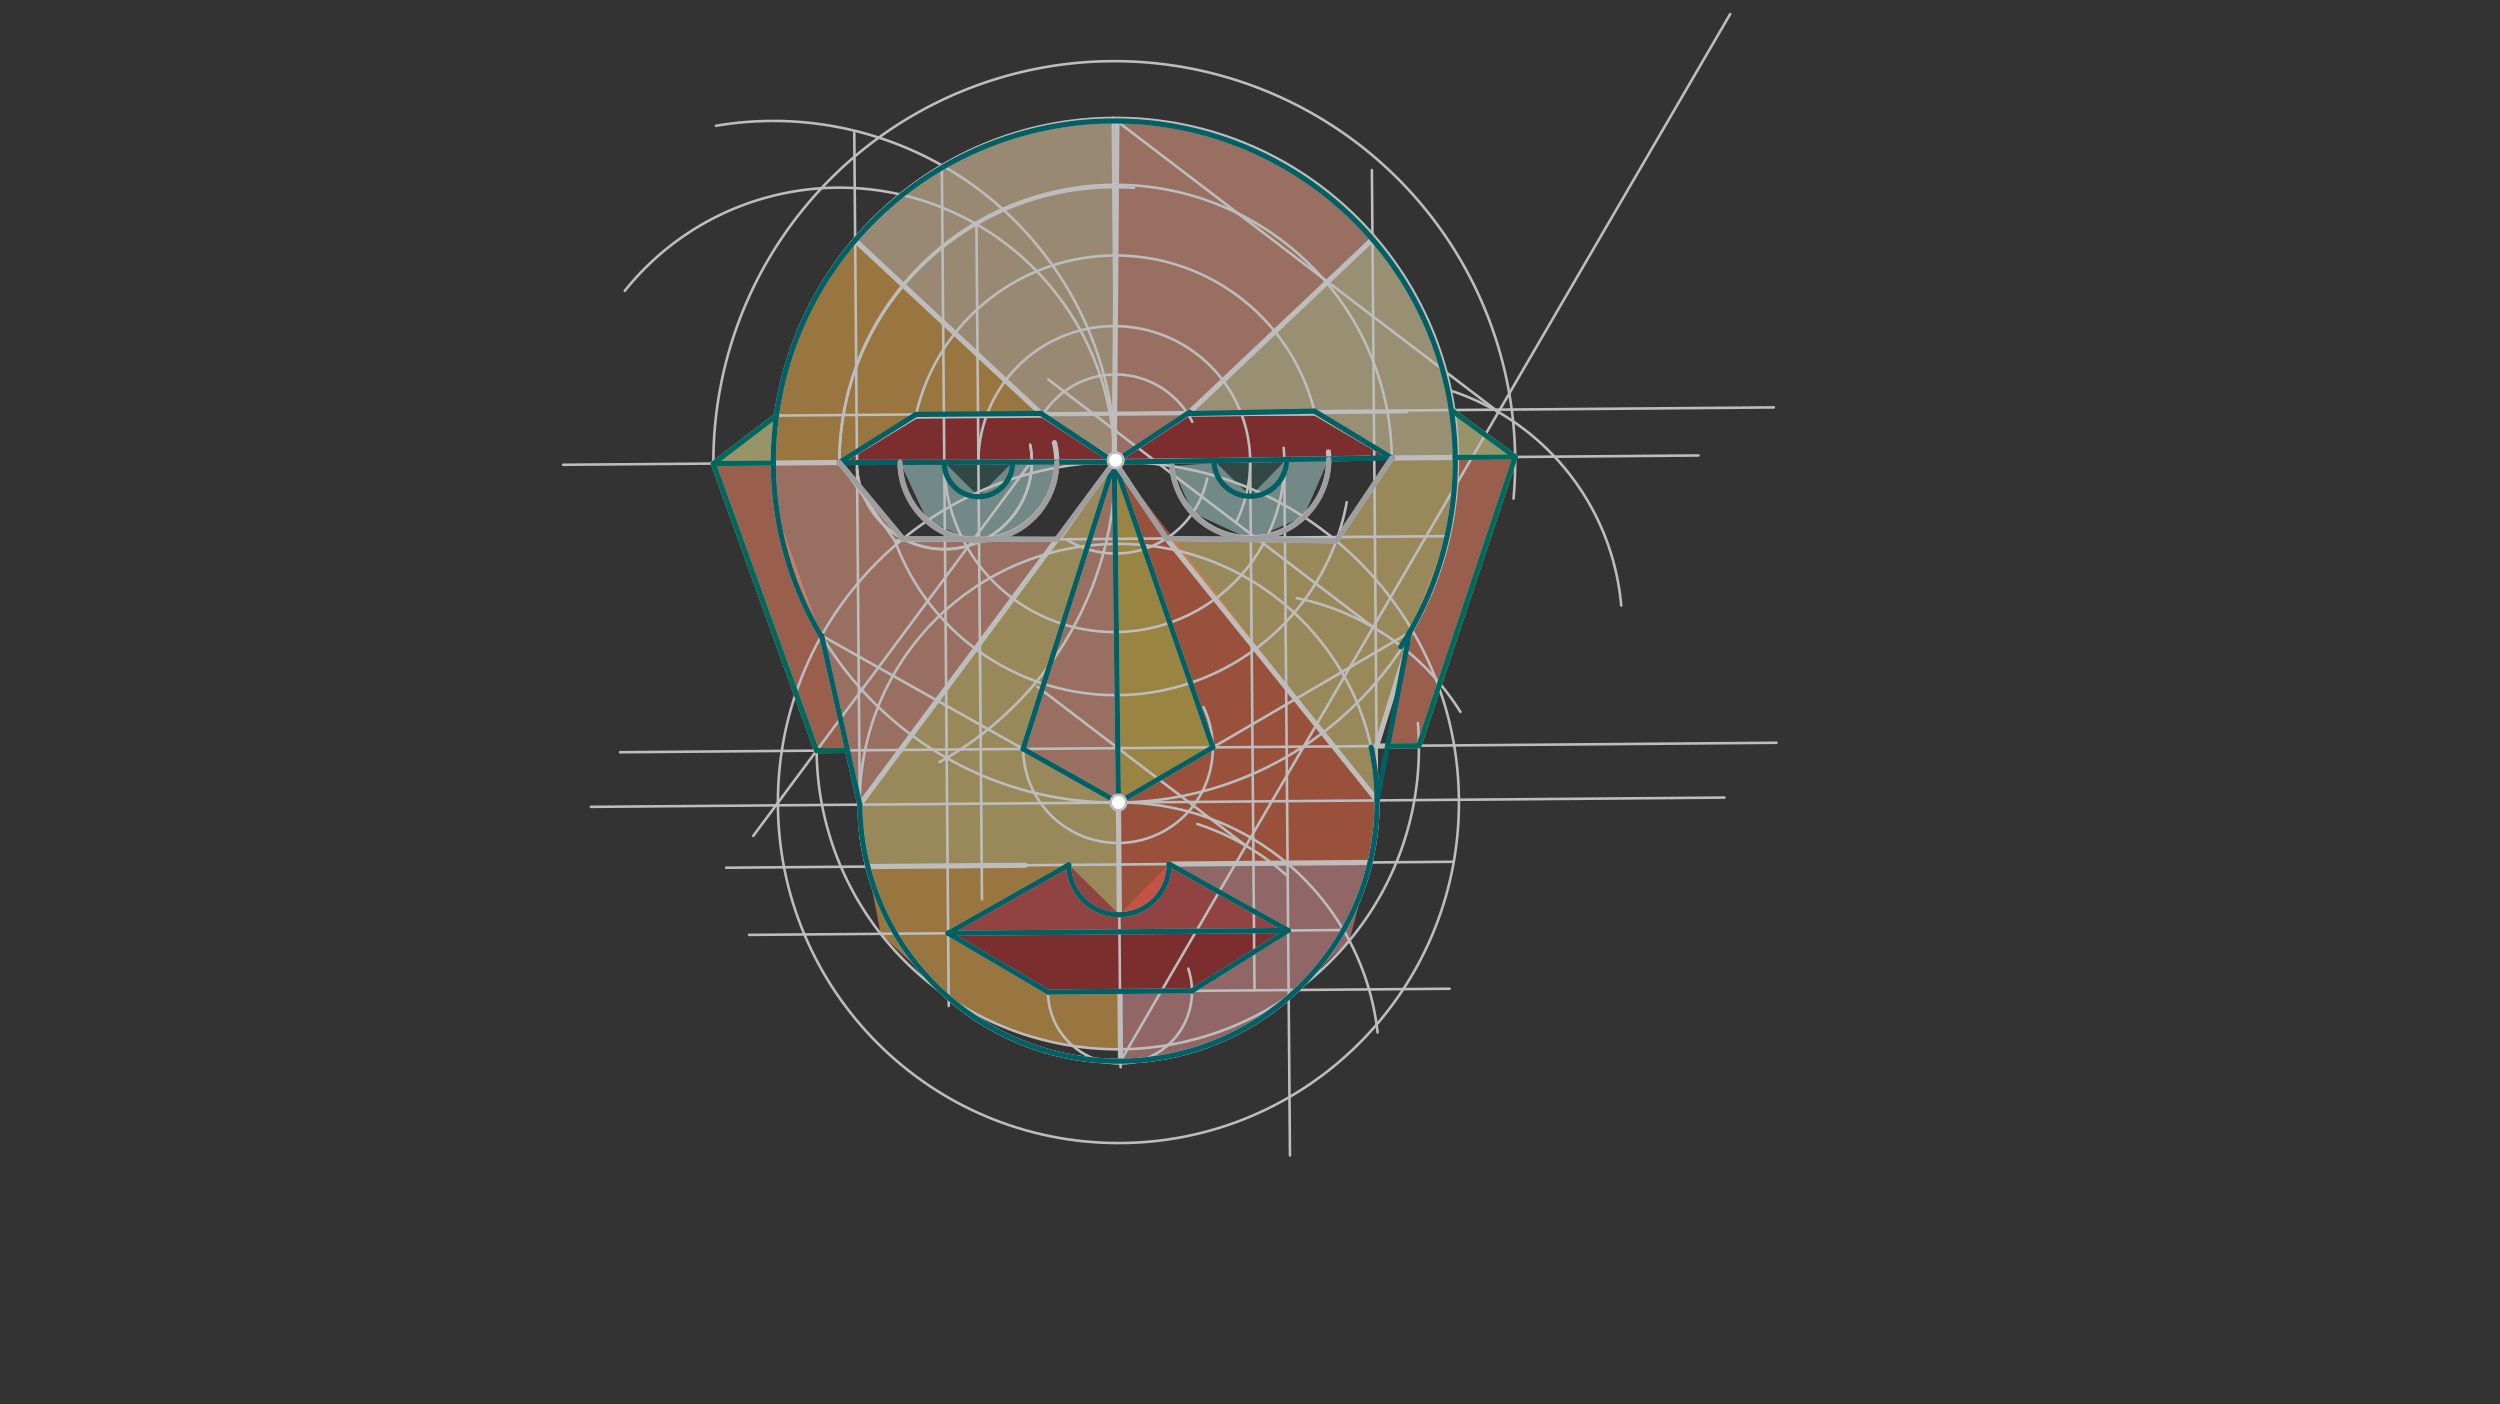 <svg xmlns="http://www.w3.org/2000/svg" class="svg--816" height="100%" preserveAspectRatio="xMidYMid meet" viewBox="0 0 963.78 541.417" width="100%"><rect x="0" y="0" width="963.78" height="541.417" fill="#333333" stroke="none"/><defs><marker id="marker-arrow" markerHeight="16" markerUnits="userSpaceOnUse" markerWidth="24" orient="auto-start-reverse" refX="24" refY="4" viewBox="0 0 24 8"><path d="M 0 0 L 24 4 L 0 8 z" stroke="inherit"></path></marker></defs><g class="aux-layer--949"></g><g class="main-layer--75a"><g class="element--733"><g fill="#FFE0B2" opacity="0.5"><path d="M 430.583 46.679 L 430.583 46.679 L 430.583 46.679 A 131.444 131.444 0 0 0 329.672 92.69 L 401.258 159.375 L 429.569 178.119 L 430.583 46.679 Z" stroke="none"></path></g></g><g class="element--733"><g fill="#FFAB91" opacity="0.5"><path d="M 430.583 46.679 L 430.583 46.679 L 430.583 46.679 A 131.444 131.444 0 0 1 529.1 92.263 L 458.618 158.905 L 429.569 178.119 L 430.583 46.679 Z" stroke="none"></path></g></g><g class="element--733"><g fill="#FFB74D" opacity="0.5"><path d="M 329.672 92.69 L 401.258 159.375 L 353.15 159.77 L 323.61 178.301 L 298.125 178.51 L 298.125 178.51 L 298.125 178.51 A 131.444 131.444 0 0 1 329.672 92.69 Z" stroke="none"></path></g></g><g class="element--733"><g fill="#FFECB3" opacity="0.5"><path d="M 458.618 158.905 L 529.1 92.263 L 529.1 92.263 L 529.1 92.263 A 131.444 131.444 0 0 1 559.476 158.078 L 561.001 176.356 L 536.554 176.556 L 506.714 158.511 L 458.618 158.905 Z" stroke="none"></path></g></g><g class="element--733"><g fill="#FFAB91" opacity="0.5"><path d="M 298.125 178.51 L 323.61 178.301 L 348.104 207.727 L 407.428 207.926 L 361.268 270.067 L 331.454 310.203 L 319.619 257.749 L 316.51 245.165 L 316.51 245.165 A 131.444 131.444 0 0 1 298.125 178.51 Z" stroke="none"></path></g></g><g class="element--733"><g fill="#FFE082" opacity="0.5"><path d="M 449.673 207.58 L 515.146 208.488 L 536.554 176.556 L 561.001 176.356 L 561.001 176.356 L 561.001 176.356 A 131.444 131.444 0 0 1 543.969 242.851 L 530.701 287.607 L 530.873 308.567 L 449.673 207.58 Z" stroke="none"></path></g></g><g class="element--733"><g fill="#FFE082" opacity="0.5"><path d="M 429.569 178.119 L 331.454 310.203 L 334.555 334.072 L 412 333.438 L 431.518 352.638 L 431.164 309.385 L 394.433 288.724 L 429.569 178.119 Z" stroke="none"></path></g></g><g class="element--733"><g fill="#FF7043" opacity="0.5"><path d="M 429.569 178.119 L 530.873 308.567 L 528.163 332.485 L 450.719 333.12 L 450.719 333.12 L 450.719 333.12 A 19.36 19.36 0 0 1 431.518 352.638 L 431.164 309.385 L 467.55 288.124 L 429.569 178.119 Z" stroke="none"></path></g></g><g class="element--733"><g fill="#FFB74D" opacity="0.5"><path d="M 334.555 334.072 L 412 333.438 L 365.518 359.781 L 404 382.438 L 431.76 382.21 L 431.943 404.517 L 431.943 404.517 L 431.943 404.517 A 116.097 116.097 0 0 1 365.08 384.055 L 339.496 359.994 L 334.555 334.072 Z" stroke="none"></path></g></g><g class="element--733"><g fill="#EF9A9A" opacity="0.5"><path d="M 450.719 333.12 L 496.589 358.707 L 459.521 381.982 L 431.76 382.21 L 431.943 404.517 L 431.981 409.094 L 431.981 409.094 A 99.712 99.712 0 0 0 499.041 382.428 L 520.202 362.623 L 528.163 332.485 L 450.719 333.12 Z" stroke="none"></path></g></g><g class="element--733"><g fill="#FFAB91" opacity="0.5"><path d="M 429.569 178.119 L 394.433 288.724 L 431.164 309.385 L 429.569 178.119 Z" stroke="none"></path></g></g><g class="element--733"><g fill="#FFD54F" opacity="0.5"><path d="M 429.569 178.119 L 431.164 309.385 L 467.55 288.124 L 429.569 178.119 Z" stroke="none"></path></g></g><g class="element--733"><g fill="#EF5350" opacity="0.5"><path d="M 365.518 359.781 L 412 333.438 L 431.518 352.638 L 450.719 333.12 L 496.589 358.707 L 365.518 359.781 Z" stroke="none"></path></g></g><g class="element--733"><g fill="#C62828" opacity="0.5"><path d="M 365.518 359.781 L 496.589 358.707 L 459.521 381.982 L 404 382.438 L 365.518 359.781 Z" stroke="none"></path></g></g><g class="element--733"><g fill="#C62828" opacity="0.5"><path d="M 323.61 178.301 L 353.15 159.77 L 401.258 159.375 L 429.569 178.119 L 323.61 178.301 Z" stroke="none"></path></g></g><g class="element--733"><g fill="#C62828" opacity="0.5"><path d="M 429.569 178.119 L 458.618 158.905 L 506.714 158.511 L 536.554 176.556 L 429.569 178.119 Z" stroke="none"></path></g></g><g class="element--733"><g fill="#004D40" opacity="0.5"><path d="M 377.184 178.209 L 364.028 178.232 L 377.291 191.364 L 377.291 191.364 L 377.184 178.209 Z" stroke="none"></path></g></g><g class="element--733"><g fill="#004D40" opacity="0.5"><path d="M 377.184 178.209 L 390.339 178.187 L 377.291 191.364 L 377.184 178.209 Z" stroke="none"></path></g></g><g class="element--733"><g fill="#004D40" opacity="0.5"><path d="M 481.948 177.325 L 482.063 191.303 L 467.971 177.537 L 481.948 177.325 Z" stroke="none"></path></g></g><g class="element--733"><g fill="#004D40" opacity="0.5"><path d="M 481.948 177.325 L 495.926 177.113 L 482.063 191.303 L 481.948 177.325 Z" stroke="none"></path></g></g><g class="element--733"><g fill="#B2DFDB" opacity="0.5"><path d="M 377.184 178.209 L 346.991 178.261 L 357.478 200.74 L 373.354 207.811 L 373.354 207.811 L 373.354 207.811 A 30.193 30.193 0 0 0 407.372 178.157 L 377.184 178.209 Z" stroke="none"></path></g></g><g class="element--733"><g fill="#B2DFDB" opacity="0.5"><path d="M 481.948 177.325 L 451.759 179.735 L 459.789 197.687 L 482.2 208.031 L 502.561 199.223 L 512.256 176.865 L 481.948 177.325 Z" stroke="none"></path></g></g><g class="element--733"><g fill="#000000" opacity="0.5"><path d="M 377.184 178.209 L 364.028 178.232 L 377.291 191.364 L 390.339 178.187 L 377.184 178.209 Z" stroke="none"></path></g></g><g class="element--733"><g fill="#000000" opacity="0.5"><path d="M 481.948 177.325 L 482.063 191.303 L 467.971 177.537 L 495.926 177.113 L 482.063 191.303 L 482.063 191.303 L 481.948 177.325 Z" stroke="none"></path></g></g><g class="element--733"><g fill="#FF8A65" opacity="0.5"><path d="M 298.125 178.51 L 275.019 178.7 L 314.816 289.376 L 326.733 289.279 L 317.079 246.492 L 316.51 245.165 L 316.51 245.165 A 131.444 131.444 0 0 1 299.688 198.33 L 316.51 245.165 A 131.444 131.444 0 0 1 298.125 178.51 Z" stroke="none"></path></g></g><g class="element--733"><g fill="#FF8A65" opacity="0.5"><path d="M 561.001 176.356 L 584.108 176.166 L 547.002 287.473 L 534.944 287.572 L 543.436 243.784 L 557.87 206.693 L 561.001 176.356 Z" stroke="none"></path></g></g><g class="element--733"><g fill="#FFF59D" opacity="0.5"><path d="M 275.019 178.7 L 299.35 160.211 L 298.125 178.51 L 275.019 178.7 Z" stroke="none"></path></g></g><g class="element--733"><g fill="#FFF59D" opacity="0.5"><path d="M 559.476 158.078 L 584.108 176.166 L 561.001 176.356 L 559.476 158.078 Z" stroke="none"></path></g></g><g class="element--733"><line stroke="#BDBDBD" stroke-dasharray="none" stroke-linecap="round" stroke-width="1" x1="429" x2="432" y1="45.438" y2="411.438"></line></g><g class="element--733"><g class="center--a87"><line x1="426.082" y1="177.429" x2="434.082" y2="177.429" stroke="#BDBDBD" stroke-width="1" stroke-linecap="round"></line><line x1="430.082" y1="173.429" x2="430.082" y2="181.429" stroke="#BDBDBD" stroke-width="1" stroke-linecap="round"></line><circle class="hit--87b" cx="430.082" cy="177.429" r="4" stroke="none" fill="transparent"></circle></g><circle cx="430.082" cy="177.429" fill="none" r="131.961" stroke="#BDBDBD" stroke-dasharray="none" stroke-width="1"></circle></g><g class="element--733"><g class="center--a87"><line x1="427.164" y1="309.385" x2="435.164" y2="309.385" stroke="#BDBDBD" stroke-width="1" stroke-linecap="round"></line><line x1="431.164" y1="305.385" x2="431.164" y2="313.385" stroke="#BDBDBD" stroke-width="1" stroke-linecap="round"></line><circle class="hit--87b" cx="431.164" cy="309.385" r="4" stroke="none" fill="transparent"></circle></g><circle cx="431.164" cy="309.385" fill="none" r="99.712" stroke="#BDBDBD" stroke-dasharray="none" stroke-width="1"></circle></g><g class="element--733"><line stroke="#BDBDBD" stroke-dasharray="none" stroke-linecap="round" stroke-width="1" x1="431.981" x2="667" y1="409.094" y2="5.437"></line></g><g class="element--733"><path d="M 496 337.438 A 96.089 96.089 0 0 0 461.597 317.683" fill="none" stroke="#BDBDBD" stroke-dasharray="none" stroke-linecap="round" stroke-width="1"></path></g><g class="element--733"><path d="M 563 274.438 A 97.462 97.462 0 0 0 499.942 230.586" fill="none" stroke="#BDBDBD" stroke-dasharray="none" stroke-linecap="round" stroke-width="1"></path></g><g class="element--733"><path d="M 625 233.437 A 96 96 0 0 0 558.211 150.264" fill="none" stroke="#BDBDBD" stroke-dasharray="none" stroke-linecap="round" stroke-width="1"></path></g><g class="element--733"><line stroke="#BDBDBD" stroke-dasharray="none" stroke-linecap="round" stroke-width="1" x1="429" x2="577.67" y1="45.472" y2="158.865"></line></g><g class="element--733"><line stroke="#BDBDBD" stroke-dasharray="none" stroke-linecap="round" stroke-width="1" x1="529.367" x2="404.143" y1="241.828" y2="146.317"></line></g><g class="element--733"><line stroke="#BDBDBD" stroke-dasharray="none" stroke-linecap="round" stroke-width="1" x1="480.329" x2="399.95" y1="326.054" y2="264.748"></line></g><g class="element--733"><line stroke="#BDBDBD" stroke-dasharray="none" stroke-linecap="round" stroke-width="1" x1="430.992" x2="239.037" y1="288.424" y2="289.998"></line></g><g class="element--733"><line stroke="#BDBDBD" stroke-dasharray="none" stroke-linecap="round" stroke-width="1" x1="430.082" x2="217.137" y1="177.429" y2="179.174"></line></g><g class="element--733"><line stroke="#BDBDBD" stroke-dasharray="none" stroke-linecap="round" stroke-width="1" x1="430.082" x2="654.796" y1="177.429" y2="175.587"></line></g><g class="element--733"><line stroke="#BDBDBD" stroke-dasharray="none" stroke-linecap="round" stroke-width="1" x1="430.992" x2="684.819" y1="288.424" y2="286.344"></line></g><g class="element--733"><line stroke="#BDBDBD" stroke-dasharray="none" stroke-linecap="round" stroke-width="1" x1="323.61" x2="353" y1="178.301" y2="160.438"></line></g><g class="element--733"><line stroke="#BDBDBD" stroke-dasharray="none" stroke-linecap="round" stroke-width="1" x1="401" x2="430.082" y1="159.438" y2="177.429"></line></g><g class="element--733"><line stroke="#BDBDBD" stroke-dasharray="none" stroke-linecap="round" stroke-width="1" x1="323.61" x2="345" y1="178.301" y2="208.438"></line></g><g class="element--733"><line stroke="#BDBDBD" stroke-dasharray="none" stroke-linecap="round" stroke-width="1" x1="345" x2="409" y1="208.438" y2="207.438"></line></g><g class="element--733"><line stroke="#BDBDBD" stroke-dasharray="none" stroke-linecap="round" stroke-width="1" x1="409" x2="430.082" y1="207.438" y2="177.429"></line></g><g class="element--733"><line stroke="#BDBDBD" stroke-dasharray="none" stroke-linecap="round" stroke-width="1" x1="353" x2="401.005" y1="160.438" y2="160.044"></line></g><g class="element--733"><line stroke="#BDBDBD" stroke-dasharray="none" stroke-linecap="round" stroke-width="1" x1="401.005" x2="542.295" y1="160.044" y2="158.886"></line></g><g class="element--733"><line stroke="#BDBDBD" stroke-dasharray="none" stroke-linecap="round" stroke-width="1" x1="345" x2="558.605" y1="208.438" y2="206.687"></line></g><g class="element--733"><path d="M 401.968 160.036 A 33.059 33.059 0 0 1 459.638 162.619" fill="none" stroke="#BDBDBD" stroke-dasharray="none" stroke-linecap="round" stroke-width="1"></path></g><g class="element--733"><path d="M 411.48 208.2 A 35.957 35.957 0 0 0 465.337 184.498" fill="none" stroke="#BDBDBD" stroke-dasharray="none" stroke-linecap="round" stroke-width="1"></path></g><g class="element--733"><line stroke="#BDBDBD" stroke-dasharray="none" stroke-linecap="round" stroke-width="1" x1="430.082" x2="457.907" y1="177.429" y2="159.578"></line></g><g class="element--733"><line stroke="#BDBDBD" stroke-dasharray="none" stroke-linecap="round" stroke-width="1" x1="430.082" x2="449.673" y1="177.429" y2="207.58"></line></g><g class="element--733"><path d="M 353 160.437 A 78.932 78.932 0 0 1 506.885 159.219" fill="none" stroke="#BDBDBD" stroke-dasharray="none" stroke-linecap="round" stroke-width="1"></path></g><g class="element--733"><path d="M 323.61 178.301 A 106.476 106.476 0 0 1 536.554 176.556" fill="none" stroke="#BDBDBD" stroke-dasharray="none" stroke-linecap="round" stroke-width="1"></path></g><g class="element--733"><path d="M 345 208.438 A 90.556 90.556 0 0 0 519.174 193.649" fill="none" stroke="#BDBDBD" stroke-dasharray="none" stroke-linecap="round" stroke-width="1"></path></g><g class="element--733"><line stroke="#BDBDBD" stroke-dasharray="none" stroke-linecap="round" stroke-width="1" x1="506.875" x2="536.554" y1="159.176" y2="176.556"></line></g><g class="element--733"><line stroke="#BDBDBD" stroke-dasharray="none" stroke-linecap="round" stroke-width="1" x1="536.554" x2="515.661" y1="176.556" y2="207.039"></line></g><g class="element--733"><line stroke="#BDBDBD" stroke-dasharray="none" stroke-linecap="round" stroke-width="1" x1="431.164" x2="227.808" y1="309.385" y2="311.052"></line></g><g class="element--733"><line stroke="#BDBDBD" stroke-dasharray="none" stroke-linecap="round" stroke-width="1" x1="431.164" x2="664.804" y1="309.385" y2="307.47"></line></g><g class="element--733"><line stroke="#BDBDBD" stroke-dasharray="none" stroke-linecap="round" stroke-width="1" x1="331.454" x2="329.332" y1="310.203" y2="51.295"></line></g><g class="element--733"><line stroke="#BDBDBD" stroke-dasharray="none" stroke-linecap="round" stroke-width="1" x1="530.873" x2="528.881" y1="308.568" y2="65.553"></line></g><g class="element--733"><path d="M 362.267 293.747 A 131.885 131.885 0 0 0 276.009 48.492" fill="none" stroke="#BDBDBD" stroke-dasharray="none" stroke-linecap="round" stroke-width="1"></path></g><g class="element--733"><line stroke="#BDBDBD" stroke-dasharray="none" stroke-linecap="round" stroke-width="1" x1="363.092" x2="364.964" y1="63.736" y2="292.204"></line></g><g class="element--733"><path d="M 330.393 180.749 A 33.749 33.749 0 1 0 397.132 171.403" fill="none" stroke="#BDBDBD" stroke-dasharray="none" stroke-linecap="round" stroke-width="1"></path></g><g class="element--733"><path d="M 330.393 180.749 A 33.749 33.749 0 1 0 397.214 171.826" fill="none" stroke="#BDBDBD" stroke-dasharray="none" stroke-linecap="round" stroke-width="1"></path></g><g class="element--733"><line stroke="#BDBDBD" stroke-dasharray="none" stroke-linecap="round" stroke-width="1" x1="430.082" x2="331.454" y1="177.429" y2="310.203"></line></g><g class="element--733"><line stroke="#BDBDBD" stroke-dasharray="none" stroke-linecap="round" stroke-width="1" x1="397.776" x2="290.398" y1="177.693" y2="322.248"></line></g><g class="element--733"><g class="center--a87"><line x1="427.164" y1="309.385" x2="435.164" y2="309.385" stroke="#BDBDBD" stroke-width="1" stroke-linecap="round"></line><line x1="431.164" y1="305.385" x2="431.164" y2="313.385" stroke="#BDBDBD" stroke-width="1" stroke-linecap="round"></line><circle class="hit--87b" cx="431.164" cy="309.385" r="4" stroke="none" fill="transparent"></circle></g><circle cx="431.164" cy="309.385" fill="none" r="131.276" stroke="#BDBDBD" stroke-dasharray="none" stroke-width="1"></circle></g><g class="element--733"><line stroke="#BDBDBD" stroke-dasharray="none" stroke-linecap="round" stroke-width="1" x1="431.164" x2="316.748" y1="309.385" y2="245.024"></line></g><g class="element--733"><line stroke="#BDBDBD" stroke-dasharray="none" stroke-linecap="round" stroke-width="1" x1="431.164" x2="544.509" y1="309.385" y2="243.157"></line></g><g class="element--733"><line stroke="#BDBDBD" stroke-dasharray="none" stroke-linecap="round" stroke-width="1" x1="331.454" x2="316.748" y1="310.203" y2="245.024"></line></g><g class="element--733"><line stroke="#BDBDBD" stroke-dasharray="none" stroke-linecap="round" stroke-width="1" x1="530.701" x2="544.509" y1="287.607" y2="243.157"></line></g><g class="element--733"><line stroke="#BDBDBD" stroke-dasharray="none" stroke-linecap="round" stroke-width="2" x1="429.569" x2="394.433" y1="178.119" y2="288.724"></line></g><g class="element--733"><path d="M 394.433 288.724 A 36.559 36.559 0 1 0 463.966 272.636" fill="none" stroke="#BDBDBD" stroke-dasharray="none" stroke-linecap="round" stroke-width="1"></path></g><g class="element--733"><line stroke="#BDBDBD" stroke-dasharray="none" stroke-linecap="round" stroke-width="2" x1="429.569" x2="467.55" y1="178.119" y2="288.124"></line></g><g class="element--733"><line stroke="#BDBDBD" stroke-dasharray="none" stroke-linecap="round" stroke-width="2" x1="394.433" x2="431.164" y1="288.724" y2="309.385"></line></g><g class="element--733"><line stroke="#BDBDBD" stroke-dasharray="none" stroke-linecap="round" stroke-width="2" x1="431.164" x2="467.55" y1="309.385" y2="288.124"></line></g><g class="element--733"><line stroke="#BDBDBD" stroke-dasharray="none" stroke-linecap="round" stroke-width="2" x1="431.164" x2="429.569" y1="309.385" y2="178.119"></line></g><g class="element--733"><path d="M 431.164 309.385 A 99.712 99.712 0 0 1 531.077 398.022" fill="none" stroke="#BDBDBD" stroke-dasharray="none" stroke-linecap="round" stroke-width="1"></path></g><g class="element--733"><line stroke="#BDBDBD" stroke-dasharray="none" stroke-linecap="round" stroke-width="1" x1="517.923" x2="288.787" y1="358.532" y2="360.41"></line></g><g class="element--733"><line stroke="#BDBDBD" stroke-dasharray="none" stroke-linecap="round" stroke-width="1" x1="364.964" x2="365.748" y1="292.204" y2="387.808"></line></g><g class="element--733"><path d="M 364.028 177.97 A 65.541 65.541 0 1 0 494.879 172.625" fill="none" stroke="#BDBDBD" stroke-dasharray="none" stroke-linecap="round" stroke-width="1"></path></g><g class="element--733"><line stroke="#BDBDBD" stroke-dasharray="none" stroke-linecap="round" stroke-width="1" x1="495.099" x2="497.3" y1="176.896" y2="445.451"></line></g><g class="element--733"><line stroke="#BDBDBD" stroke-dasharray="none" stroke-linecap="round" stroke-width="1" x1="365.518" x2="412" y1="359.781" y2="333.438"></line></g><g class="element--733"><line stroke="#BDBDBD" stroke-dasharray="none" stroke-linecap="round" stroke-width="1" x1="412" x2="279.943" y1="333.438" y2="334.52"></line></g><g class="element--733"><line stroke="#BDBDBD" stroke-dasharray="none" stroke-linecap="round" stroke-width="1" x1="412" x2="559.859" y1="333.438" y2="332.226"></line></g><g class="element--733"><path d="M 412 333.438 A 19.36 19.36 0 1 0 450.719 333.12" fill="none" stroke="#BDBDBD" stroke-dasharray="none" stroke-linecap="round" stroke-width="1"></path></g><g class="element--733"><line stroke="#BDBDBD" stroke-dasharray="none" stroke-linecap="round" stroke-width="1" x1="450.719" x2="496.589" y1="333.12" y2="358.707"></line></g><g class="element--733"><line stroke="#BDBDBD" stroke-dasharray="none" stroke-linecap="round" stroke-width="1" x1="365.518" x2="404" y1="359.781" y2="382.438"></line></g><g class="element--733"><line stroke="#BDBDBD" stroke-dasharray="none" stroke-linecap="round" stroke-width="1" x1="404" x2="558.858" y1="382.438" y2="381.168"></line></g><g class="element--733"><path d="M 404 382.438 A 27.761 27.761 0 1 0 458.093 373.418" fill="none" stroke="#BDBDBD" stroke-dasharray="none" stroke-linecap="round" stroke-width="1"></path></g><g class="element--733"><line stroke="#BDBDBD" stroke-dasharray="none" stroke-linecap="round" stroke-width="1" x1="459.521" x2="496.589" y1="381.982" y2="358.707"></line></g><g class="element--733"><path d="M 429.569 178.119 A 105.96 105.96 0 0 0 240.859 112.122" fill="none" stroke="#BDBDBD" stroke-dasharray="none" stroke-linecap="round" stroke-width="1"></path></g><g class="element--733"><path d="M 323.61 178.301 A 105.96 105.96 0 0 1 437.148 72.431" fill="none" stroke="#BDBDBD" stroke-dasharray="none" stroke-linecap="round" stroke-width="1"></path></g><g class="element--733"><line stroke="#BDBDBD" stroke-dasharray="none" stroke-linecap="round" stroke-width="1" x1="376.431" x2="378.565" y1="86.447" y2="346.693"></line></g><g class="element--733"><path d="M 377.181 177.862 A 52.389 52.389 0 1 1 476.446 201.51" fill="none" stroke="#BDBDBD" stroke-dasharray="none" stroke-linecap="round" stroke-width="1"></path></g><g class="element--733"><line stroke="#BDBDBD" stroke-dasharray="none" stroke-linecap="round" stroke-width="1" x1="481.946" x2="483.624" y1="177.004" y2="381.785"></line></g><g class="element--733"><path d="M 346.989 178.11 A 30.193 30.193 0 1 0 406.501 170.655" fill="none" stroke="#BDBDBD" stroke-dasharray="none" stroke-linecap="round" stroke-width="2"></path></g><g class="element--733"><path d="M 482.194 207.313 A 30.31 30.31 0 0 1 451.689 178.807" fill="none" stroke="#BDBDBD" stroke-dasharray="none" stroke-linecap="round" stroke-width="2"></path></g><g class="element--733"><path d="M 482.194 207.313 A 30.31 30.31 0 0 0 512.127 174.209" fill="none" stroke="#BDBDBD" stroke-dasharray="none" stroke-linecap="round" stroke-width="2"></path></g><g class="element--733"><line stroke="#BDBDBD" stroke-dasharray="none" stroke-linecap="round" stroke-width="2" x1="323.61" x2="429.569" y1="178.301" y2="178.119"></line></g><g class="element--733"><line stroke="#BDBDBD" stroke-dasharray="none" stroke-linecap="round" stroke-width="2" x1="323.61" x2="353" y1="178.301" y2="160.438"></line></g><g class="element--733"><line stroke="#BDBDBD" stroke-dasharray="none" stroke-linecap="round" stroke-width="2" x1="353" x2="401.968" y1="160.437" y2="160.036"></line></g><g class="element--733"><line stroke="#BDBDBD" stroke-dasharray="none" stroke-linecap="round" stroke-width="2" x1="401.968" x2="429.569" y1="160.036" y2="178.119"></line></g><g class="element--733"><line stroke="#BDBDBD" stroke-dasharray="none" stroke-linecap="round" stroke-width="2" x1="323.61" x2="348.104" y1="178.301" y2="207.727"></line></g><g class="element--733"><line stroke="#BDBDBD" stroke-dasharray="none" stroke-linecap="round" stroke-width="2" x1="407.428" x2="429.569" y1="207.926" y2="178.119"></line></g><g class="element--733"><line stroke="#BDBDBD" stroke-dasharray="none" stroke-linecap="round" stroke-width="2" x1="407.428" x2="348.104" y1="207.926" y2="207.727"></line></g><g class="element--733"><line stroke="#BDBDBD" stroke-dasharray="none" stroke-linecap="round" stroke-width="2" x1="429.569" x2="449.673" y1="178.119" y2="207.58"></line></g><g class="element--733"><line stroke="#BDBDBD" stroke-dasharray="none" stroke-linecap="round" stroke-width="2" x1="449.673" x2="515.146" y1="207.58" y2="208.488"></line></g><g class="element--733"><line stroke="#BDBDBD" stroke-dasharray="none" stroke-linecap="round" stroke-width="2" x1="429.569" x2="528.11" y1="178.119" y2="176.625"></line></g><g class="element--733"><line stroke="#BDBDBD" stroke-dasharray="none" stroke-linecap="round" stroke-width="2" x1="429.569" x2="457.907" y1="178.119" y2="159.578"></line></g><g class="element--733"><line stroke="#BDBDBD" stroke-dasharray="none" stroke-linecap="round" stroke-width="2" x1="457.907" x2="506.875" y1="159.578" y2="159.176"></line></g><g class="element--733"><line stroke="#BDBDBD" stroke-dasharray="none" stroke-linecap="round" stroke-width="2" x1="457.907" x2="506.875" y1="159.578" y2="159.176"></line></g><g class="element--733"><line stroke="#BDBDBD" stroke-dasharray="none" stroke-linecap="round" stroke-width="2" x1="506.875" x2="536.554" y1="159.176" y2="176.556"></line></g><g class="element--733"><line stroke="#BDBDBD" stroke-dasharray="none" stroke-linecap="round" stroke-width="2" x1="536.554" x2="515.146" y1="176.556" y2="208.488"></line></g><g class="element--733"><line stroke="#BDBDBD" stroke-dasharray="none" stroke-linecap="round" stroke-width="2" x1="365.518" x2="412" y1="359.781" y2="333.438"></line></g><g class="element--733"><line stroke="#BDBDBD" stroke-dasharray="none" stroke-linecap="round" stroke-width="2" x1="450.719" x2="496.589" y1="333.12" y2="358.707"></line></g><g class="element--733"><line stroke="#BDBDBD" stroke-dasharray="none" stroke-linecap="round" stroke-width="2" x1="365.518" x2="496.589" y1="359.781" y2="358.707"></line></g><g class="element--733"><line stroke="#BDBDBD" stroke-dasharray="none" stroke-linecap="round" stroke-width="2" x1="365.518" x2="404" y1="359.781" y2="382.438"></line></g><g class="element--733"><line stroke="#BDBDBD" stroke-dasharray="none" stroke-linecap="round" stroke-width="2" x1="404" x2="459.521" y1="382.438" y2="381.982"></line></g><g class="element--733"><line stroke="#BDBDBD" stroke-dasharray="none" stroke-linecap="round" stroke-width="2" x1="459.521" x2="496.589" y1="381.982" y2="358.707"></line></g><g class="element--733"><path d="M 412 333.438 A 19.36 19.36 0 0 0 450.719 333.12" fill="none" stroke="#BDBDBD" stroke-dasharray="none" stroke-linecap="round" stroke-width="2"></path></g><g class="element--733"><path d="M 298.125 178.51 A 131.444 131.444 0 0 1 561.002 176.388" fill="none" stroke="#BDBDBD" stroke-dasharray="none" stroke-linecap="round" stroke-width="2"></path></g><g class="element--733"><path d="M 298.125 178.51 A 131.444 131.444 0 0 0 316.51 245.165" fill="none" stroke="#BDBDBD" stroke-dasharray="none" stroke-linecap="round" stroke-width="2"></path></g><g class="element--733"><path d="M 561.001 176.356 A 131.444 131.444 0 0 1 543.969 242.851" fill="none" stroke="#BDBDBD" stroke-dasharray="none" stroke-linecap="round" stroke-width="2"></path></g><g class="element--733"><path d="M 332.077 320.541 A 99.712 99.712 0 0 0 530.873 308.568" fill="none" stroke="#BDBDBD" stroke-dasharray="none" stroke-linecap="round" stroke-width="2"></path></g><g class="element--733"><line stroke="#BDBDBD" stroke-dasharray="none" stroke-linecap="round" stroke-width="2" x1="316.748" x2="331.454" y1="245.024" y2="310.203"></line></g><g class="element--733"><line stroke="#BDBDBD" stroke-dasharray="none" stroke-linecap="round" stroke-width="2" x1="542.16" x2="530.701" y1="250.717" y2="287.607"></line></g><g class="element--733"><path d="M 331.454 310.203 A 99.712 99.712 0 1 0 528.572 288.073" fill="none" stroke="#BDBDBD" stroke-dasharray="none" stroke-linecap="round" stroke-width="2"></path></g><g class="element--733"><line stroke="#BDBDBD" stroke-dasharray="none" stroke-linecap="round" stroke-width="2" x1="401.968" x2="329.672" y1="160.036" y2="92.69"></line></g><g class="element--733"><line stroke="#BDBDBD" stroke-dasharray="none" stroke-linecap="round" stroke-width="2" x1="457.907" x2="529.1" y1="159.578" y2="92.263"></line></g><g class="element--733"><line stroke="#BDBDBD" stroke-dasharray="none" stroke-linecap="round" stroke-width="2" x1="407.428" x2="331.454" y1="207.926" y2="310.203"></line></g><g class="element--733"><line stroke="#BDBDBD" stroke-dasharray="none" stroke-linecap="round" stroke-width="2" x1="530.873" x2="449.673" y1="308.567" y2="207.58"></line></g><g class="element--733"><line stroke="#BDBDBD" stroke-dasharray="none" stroke-linecap="round" stroke-width="2" x1="431.164" x2="431.518" y1="309.385" y2="352.638"></line></g><g class="element--733"><line stroke="#BDBDBD" stroke-dasharray="none" stroke-linecap="round" stroke-width="2" x1="395.238" x2="334.555" y1="333.575" y2="334.072"></line></g><g class="element--733"><line stroke="#BDBDBD" stroke-dasharray="none" stroke-linecap="round" stroke-width="2" x1="450.719" x2="528.163" y1="333.12" y2="332.485"></line></g><g class="element--733"><line stroke="#BDBDBD" stroke-dasharray="none" stroke-linecap="round" stroke-width="2" x1="429.569" x2="430.583" y1="178.119" y2="46.679"></line></g><g class="element--733"><line stroke="#BDBDBD" stroke-dasharray="none" stroke-linecap="round" stroke-width="2" x1="323.61" x2="298.125" y1="178.301" y2="178.51"></line></g><g class="element--733"><line stroke="#BDBDBD" stroke-dasharray="none" stroke-linecap="round" stroke-width="2" x1="536.554" x2="561.001" y1="176.556" y2="176.356"></line></g><g class="element--733"><line stroke="#BDBDBD" stroke-dasharray="none" stroke-linecap="round" stroke-width="2" x1="314.816" x2="274.94" y1="289.376" y2="178.48"></line></g><g class="element--733"><line stroke="#BDBDBD" stroke-dasharray="none" stroke-linecap="round" stroke-width="2" x1="275.019" x2="298.125" y1="178.7" y2="178.51"></line></g><g class="element--733"><line stroke="#BDBDBD" stroke-dasharray="none" stroke-linecap="round" stroke-width="2" x1="275.019" x2="299.824" y1="178.7" y2="159.851"></line></g><g class="element--733"><line stroke="#BDBDBD" stroke-dasharray="none" stroke-linecap="round" stroke-width="2" x1="314.816" x2="326.733" y1="289.376" y2="289.279"></line></g><g class="element--733"><path d="M 275.019 178.7 A 154.551 154.551 0 1 1 583.478 192.2" fill="none" stroke="#BDBDBD" stroke-dasharray="none" stroke-linecap="round" stroke-width="1"></path></g><g class="element--733"><line stroke="#BDBDBD" stroke-dasharray="none" stroke-linecap="round" stroke-width="2" x1="561.001" x2="584.108" y1="176.356" y2="176.166"></line></g><g class="element--733"><line stroke="#BDBDBD" stroke-dasharray="none" stroke-linecap="round" stroke-width="1" x1="299.35" x2="683.825" y1="160.211" y2="157.059"></line></g><g class="element--733"><line stroke="#BDBDBD" stroke-dasharray="none" stroke-linecap="round" stroke-width="2" x1="584.108" x2="559.476" y1="176.166" y2="158.078"></line></g><g class="element--733"><path d="M 314.816 289.376 A 116.097 116.097 0 1 0 546.602 278.743" fill="none" stroke="#BDBDBD" stroke-dasharray="none" stroke-linecap="round" stroke-width="1"></path></g><g class="element--733"><line stroke="#BDBDBD" stroke-dasharray="none" stroke-linecap="round" stroke-width="2" x1="547.002" x2="584.108" y1="287.473" y2="176.166"></line></g><g class="element--733"><line stroke="#BDBDBD" stroke-dasharray="none" stroke-linecap="round" stroke-width="2" x1="547.002" x2="530.701" y1="287.473" y2="287.607"></line></g><g class="element--733"><line stroke="#BDBDBD" stroke-dasharray="none" stroke-linecap="round" stroke-width="2" x1="431.76" x2="431.981" y1="382.21" y2="409.094"></line></g><g class="element--733"><path d="M 467.971 177.537 A 13.979 13.979 0 1 0 495.926 177.113" fill="none" stroke="#006064" stroke-dasharray="none" stroke-linecap="round" stroke-width="2"></path></g><g class="element--733"><path d="M 364.028 178.232 A 13.156 13.156 0 1 0 390.339 178.187" fill="none" stroke="#006064" stroke-dasharray="none" stroke-linecap="round" stroke-width="2"></path></g><g class="element--733"><path d="M 298.125 178.51 A 131.444 131.444 0 0 1 561.001 176.356" fill="none" stroke="#006064" stroke-dasharray="none" stroke-linecap="round" stroke-width="2"></path></g><g class="element--733"><path d="M 298.125 178.51 A 131.444 131.444 0 0 0 316.51 245.165" fill="none" stroke="#006064" stroke-dasharray="none" stroke-linecap="round" stroke-width="2"></path></g><g class="element--733"><path d="M 561.001 176.356 A 131.444 131.444 0 0 1 540.04 249.35" fill="none" stroke="#006064" stroke-dasharray="none" stroke-linecap="round" stroke-width="2"></path></g><g class="element--733"><path d="M 331.454 310.203 A 99.712 99.712 0 1 0 528.572 288.073" fill="none" stroke="#006064" stroke-dasharray="none" stroke-linecap="round" stroke-width="2"></path></g><g class="element--733"><line stroke="#006064" stroke-dasharray="none" stroke-linecap="round" stroke-width="2" x1="331.454" x2="316.748" y1="310.203" y2="245.024"></line></g><g class="element--733"><line stroke="#006064" stroke-dasharray="none" stroke-linecap="round" stroke-width="2" x1="530.873" x2="543.436" y1="308.567" y2="243.784"></line></g><g class="element--733"><line stroke="#006064" stroke-dasharray="none" stroke-linecap="round" stroke-width="2" x1="429.569" x2="394.433" y1="178.119" y2="288.724"></line></g><g class="element--733"><line stroke="#006064" stroke-dasharray="none" stroke-linecap="round" stroke-width="2" x1="394.433" x2="431.164" y1="288.724" y2="309.385"></line></g><g class="element--733"><line stroke="#006064" stroke-dasharray="none" stroke-linecap="round" stroke-width="2" x1="429.569" x2="431.164" y1="178.119" y2="309.385"></line></g><g class="element--733"><line stroke="#006064" stroke-dasharray="none" stroke-linecap="round" stroke-width="2" x1="429.569" x2="467.55" y1="178.119" y2="288.124"></line></g><g class="element--733"><line stroke="#006064" stroke-dasharray="none" stroke-linecap="round" stroke-width="2" x1="467.55" x2="431.164" y1="288.124" y2="309.385"></line></g><g class="element--733"><line stroke="#006064" stroke-dasharray="none" stroke-linecap="round" stroke-width="2" x1="365.518" x2="412" y1="359.781" y2="333.438"></line></g><g class="element--733"><line stroke="#006064" stroke-dasharray="none" stroke-linecap="round" stroke-width="2" x1="450.719" x2="496.589" y1="333.12" y2="358.707"></line></g><g class="element--733"><line stroke="#006064" stroke-dasharray="none" stroke-linecap="round" stroke-width="2" x1="365.518" x2="404" y1="359.781" y2="382.438"></line></g><g class="element--733"><line stroke="#006064" stroke-dasharray="none" stroke-linecap="round" stroke-width="2" x1="496.589" x2="467.633" y1="358.707" y2="376.889"></line></g><g class="element--733"><line stroke="#006064" stroke-dasharray="none" stroke-linecap="round" stroke-width="2" x1="404" x2="459.521" y1="382.438" y2="381.982"></line></g><g class="element--733"><line stroke="#006064" stroke-dasharray="none" stroke-linecap="round" stroke-width="2" x1="467.831" x2="459.521" y1="376.764" y2="381.982"></line></g><g class="element--733"><line stroke="#006064" stroke-dasharray="none" stroke-linecap="round" stroke-width="2" x1="365.518" x2="496.589" y1="359.781" y2="358.707"></line></g><g class="element--733"><path d="M 412 333.438 A 19.36 19.36 0 0 0 450.719 333.12" fill="none" stroke="#006064" stroke-dasharray="none" stroke-linecap="round" stroke-width="2"></path></g><g class="element--733"><line stroke="#006064" stroke-dasharray="none" stroke-linecap="round" stroke-width="2" x1="323.61" x2="353.15" y1="178.301" y2="159.77"></line></g><g class="element--733"><line stroke="#006064" stroke-dasharray="none" stroke-linecap="round" stroke-width="2" x1="353.15" x2="401.258" y1="159.77" y2="159.375"></line></g><g class="element--733"><line stroke="#006064" stroke-dasharray="none" stroke-linecap="round" stroke-width="2" x1="401.258" x2="429.569" y1="159.375" y2="178.119"></line></g><g class="element--733"><line stroke="#006064" stroke-dasharray="none" stroke-linecap="round" stroke-width="2" x1="429.569" x2="458.618" y1="178.119" y2="158.905"></line></g><g class="element--733"><line stroke="#006064" stroke-dasharray="none" stroke-linecap="round" stroke-width="2" x1="457.816" x2="506.714" y1="159.436" y2="158.511"></line></g><g class="element--733"><line stroke="#006064" stroke-dasharray="none" stroke-linecap="round" stroke-width="2" x1="536.554" x2="506.714" y1="176.556" y2="158.511"></line></g><g class="element--733"><line stroke="#006064" stroke-dasharray="none" stroke-linecap="round" stroke-width="2" x1="323.61" x2="429.569" y1="178.301" y2="178.119"></line></g><g class="element--733"><line stroke="#006064" stroke-dasharray="none" stroke-linecap="round" stroke-width="2" x1="429.569" x2="536.554" y1="178.119" y2="176.556"></line></g><g class="element--733"><line stroke="#00695C" stroke-dasharray="none" stroke-linecap="round" stroke-width="2" x1="299.35" x2="275.019" y1="160.211" y2="178.7"></line></g><g class="element--733"><line stroke="#00695C" stroke-dasharray="none" stroke-linecap="round" stroke-width="2" x1="275.019" x2="314.816" y1="178.7" y2="289.376"></line></g><g class="element--733"><line stroke="#00695C" stroke-dasharray="none" stroke-linecap="round" stroke-width="2" x1="314.816" x2="326.733" y1="289.376" y2="289.279"></line></g><g class="element--733"><line stroke="#00695C" stroke-dasharray="none" stroke-linecap="round" stroke-width="2" x1="534.944" x2="547.002" y1="287.572" y2="287.473"></line></g><g class="element--733"><line stroke="#00695C" stroke-dasharray="none" stroke-linecap="round" stroke-width="2" x1="547.002" x2="584.108" y1="287.473" y2="176.166"></line></g><g class="element--733"><line stroke="#00695C" stroke-dasharray="none" stroke-linecap="round" stroke-width="2" x1="584.108" x2="559.476" y1="176.166" y2="158.078"></line></g><g class="element--733"><line stroke="#00695C" stroke-dasharray="none" stroke-linecap="round" stroke-width="2" x1="561.001" x2="584.108" y1="176.356" y2="176.166"></line></g><g class="element--733"><line stroke="#00695C" stroke-dasharray="none" stroke-linecap="round" stroke-width="2" x1="298.125" x2="275.019" y1="178.51" y2="178.7"></line></g><g class="element--733"><line stroke="#9E9E9E" stroke-dasharray="none" stroke-linecap="round" stroke-width="2" x1="348.104" x2="323.61" y1="207.727" y2="178.301"></line></g><g class="element--733"><line stroke="#9E9E9E" stroke-dasharray="none" stroke-linecap="round" stroke-width="2" x1="348.104" x2="407.428" y1="207.727" y2="207.926"></line></g><g class="element--733"><line stroke="#9E9E9E" stroke-dasharray="none" stroke-linecap="round" stroke-width="2" x1="407.428" x2="429.569" y1="207.926" y2="178.119"></line></g><g class="element--733"><line stroke="#9E9E9E" stroke-dasharray="none" stroke-linecap="round" stroke-width="2" x1="429.569" x2="449.673" y1="178.119" y2="207.58"></line></g><g class="element--733"><line stroke="#9E9E9E" stroke-dasharray="none" stroke-linecap="round" stroke-width="2" x1="449.673" x2="515.146" y1="207.58" y2="208.488"></line></g><g class="element--733"><line stroke="#9E9E9E" stroke-dasharray="none" stroke-linecap="round" stroke-width="2" x1="515.146" x2="536.554" y1="208.488" y2="176.556"></line></g><g class="element--733"><path d="M 346.991 178.261 A 30.193 30.193 0 1 0 407.377 178.157" fill="none" stroke="#9E9E9E" stroke-dasharray="none" stroke-linecap="round" stroke-width="2"></path></g><g class="element--733"><path d="M 451.759 179.735 A 30.284 30.284 0 0 0 512.229 176.911" fill="none" stroke="#9E9E9E" stroke-dasharray="none" stroke-linecap="round" stroke-width="2"></path></g><g class="element--733"><circle cx="430.082" cy="177.429" r="3" stroke="#BDBDBD" stroke-width="1" fill="#ffffff"></circle>}</g><g class="element--733"><circle cx="431.164" cy="309.385" r="3" stroke="#BDBDBD" stroke-width="1" fill="#ffffff"></circle>}</g></g><g class="snaps-layer--ac6"></g><g class="temp-layer--52d"></g></svg>